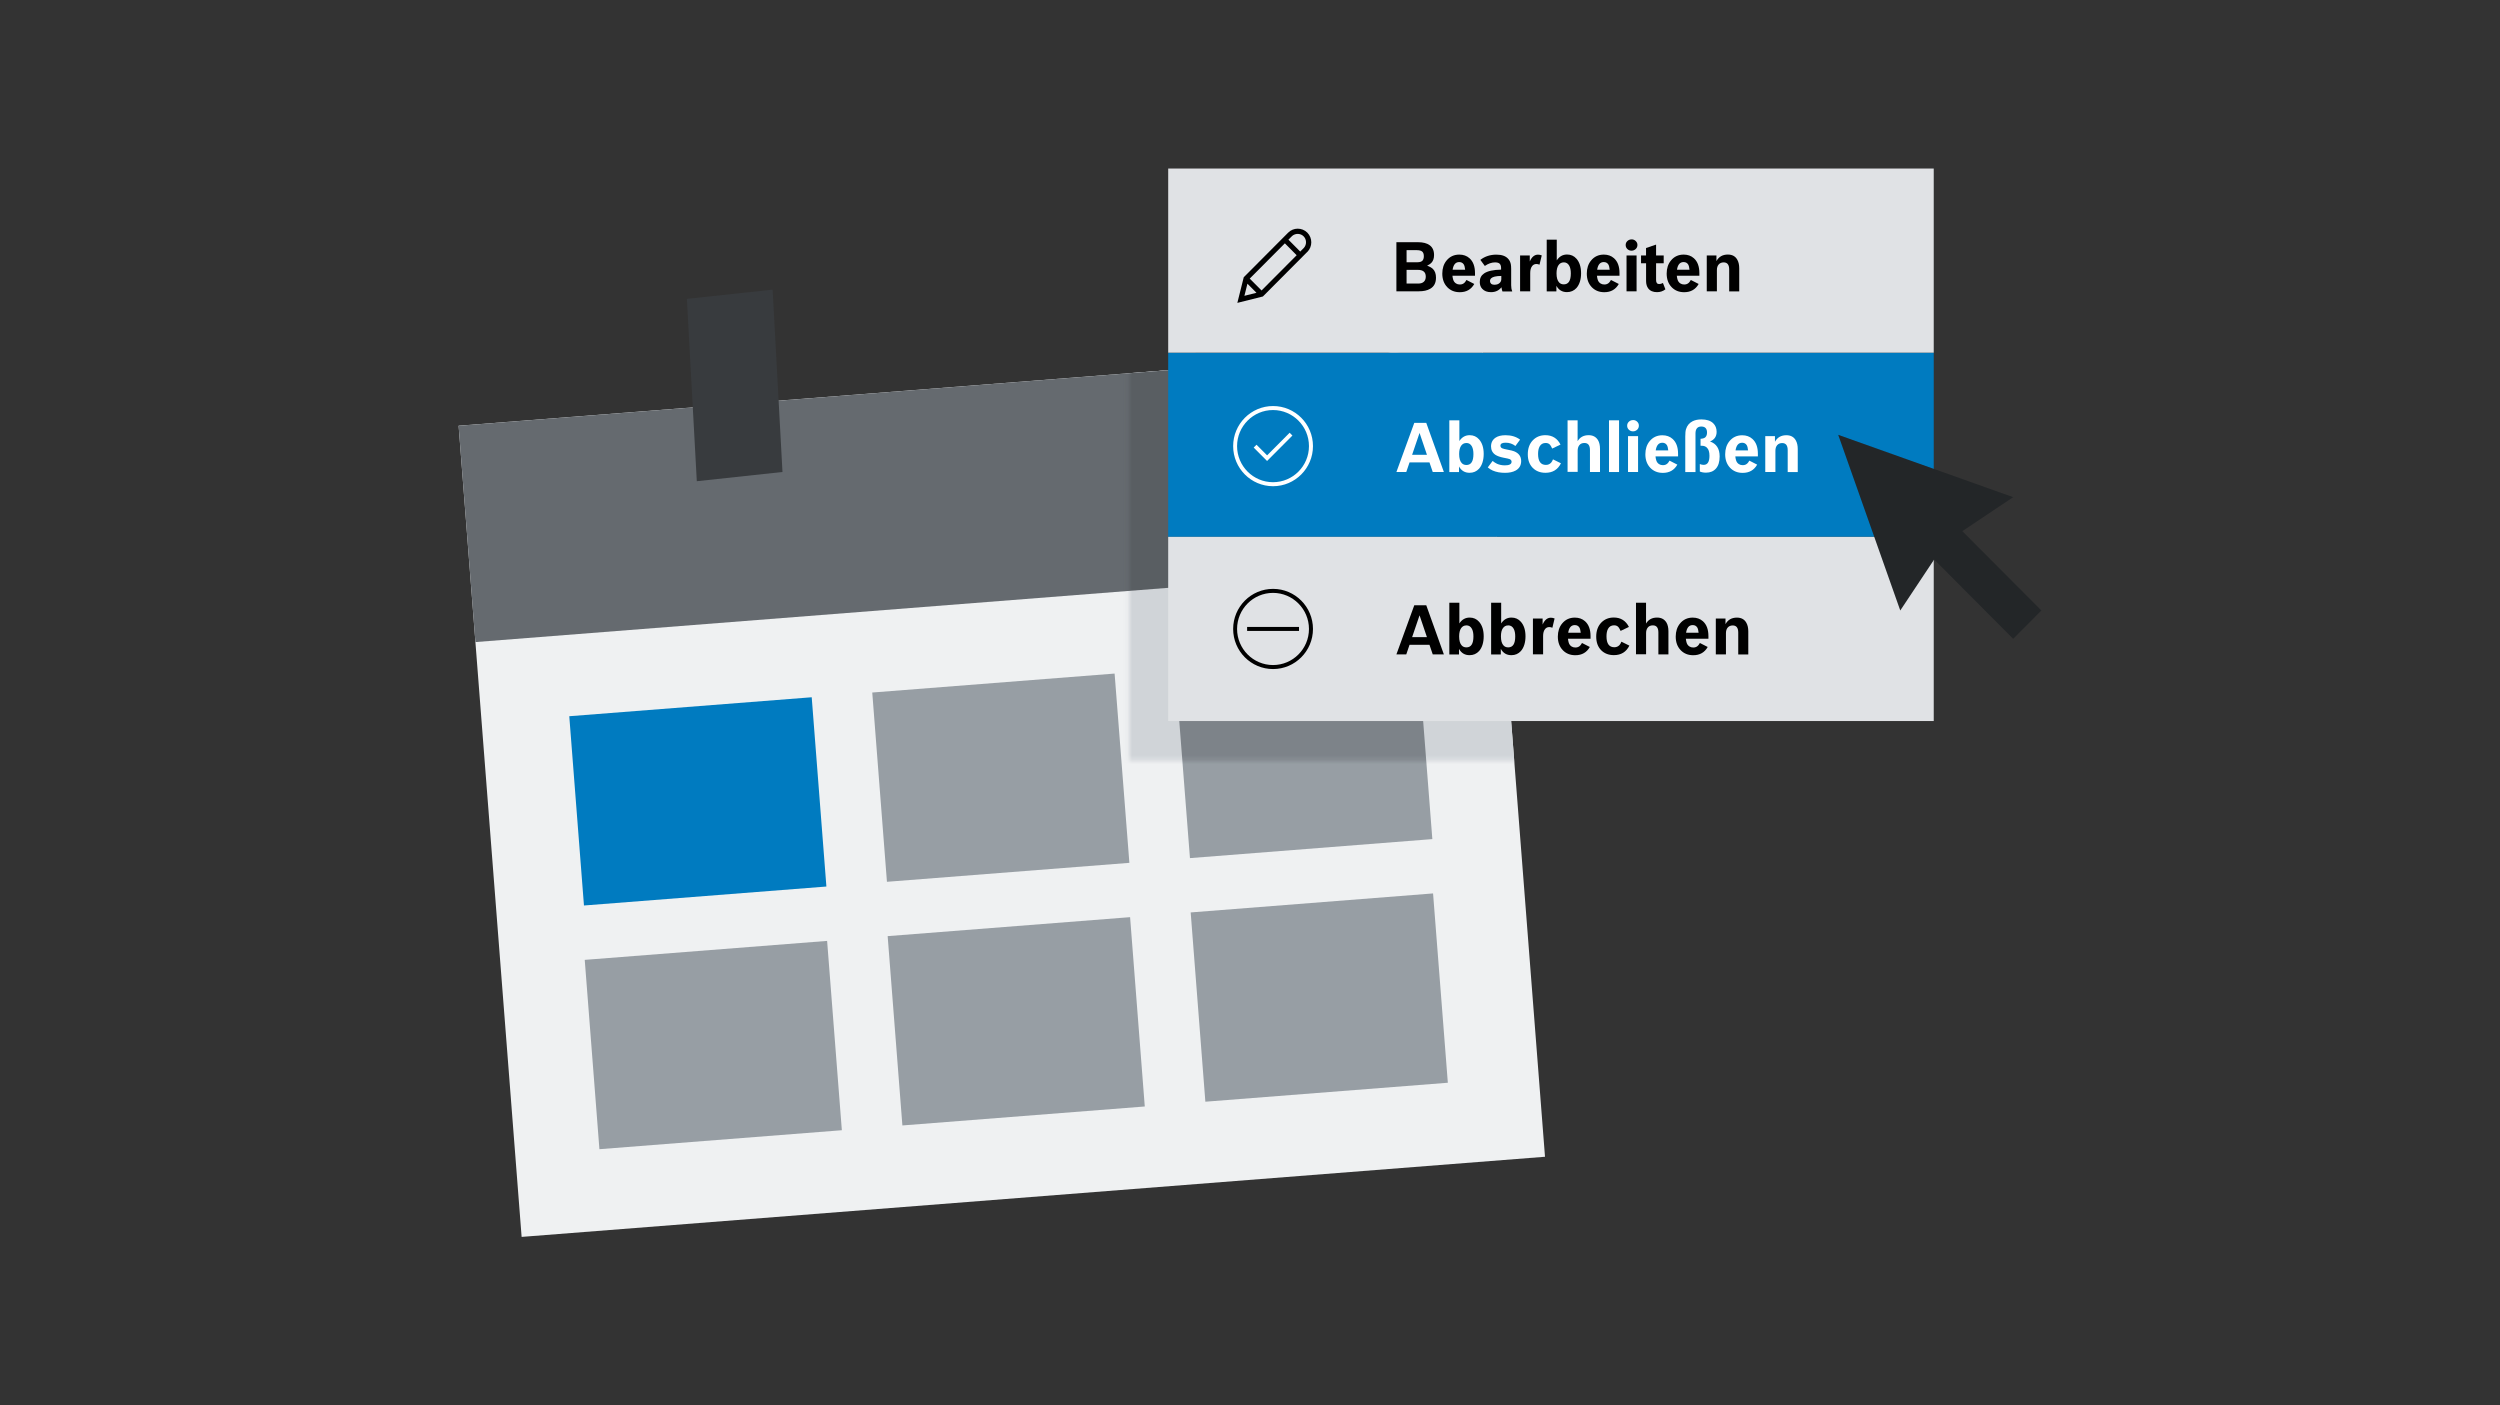 <?xml version="1.0" encoding="UTF-8"?><svg id="Ebene_1" xmlns="http://www.w3.org/2000/svg" xmlns:xlink="http://www.w3.org/1999/xlink" viewBox="0 0 555 312"><rect x="0" y="0" width="555" height="312" fill="#333333" stroke="none"/><defs><style>.cls-1{fill:#1a1c1d;}.cls-2{fill:#7d8389;}.cls-3{fill:#fff;}.cls-4{mask:url(#mask);}.cls-5{fill:none;}.cls-6{fill:#232628;}.cls-7{fill:#656a6f;}.cls-8{fill:#007bc0;}.cls-9{fill:#383b3e;}.cls-10{fill:#eff1f2;}.cls-11{fill:#595e62;}.cls-12{fill:#e0e2e5;}.cls-13{fill:#d0d4d8;}.cls-14{clip-path:url(#clippath);}.cls-15{fill:#979ea4;}</style><clipPath id="clippath"><rect class="cls-5" x="101.81" y="37.41" width="351.38" height="237.18"/></clipPath><mask id="mask" x="101.81" y="46.14" width="318.79" height="228.45" maskUnits="userSpaceOnUse"><g id="mask0_261_5563"><path class="cls-3" d="M420.6,46.14h-169.95v122.66h169.95V46.14Z"/></g></mask></defs><rect class="cls-5" x=".46" y="2.62" width="554.08" height="312"/><g class="cls-14"><path class="cls-10" d="M329,76.72l-227.19,17.79,13.99,180.08,227.19-17.79-13.99-180.08Z"/><path class="cls-8" d="M180.2,154.79l-53.82,4.21,3.26,42.02,53.82-4.21-3.26-42.02Z"/><path class="cls-15" d="M247.45,149.53l-53.81,4.21,3.26,42.02,53.82-4.21-3.28-42.03Z"/><path class="cls-15" d="M314.71,144.26l-53.82,4.21,3.28,42.03,53.81-4.22-3.27-42.02Z"/><path class="cls-15" d="M129.81,213.09l3.26,42.03,53.82-4.21-3.27-42.03-53.81,4.21Z"/><path class="cls-15" d="M197.06,207.82l3.27,42.03,53.81-4.21-3.26-42.03-53.82,4.21Z"/><path class="cls-15" d="M318.14,198.34l-53.81,4.22,3.26,42.02,53.83-4.21-3.28-42.03Z"/><path class="cls-7" d="M329,76.73l-227.19,17.79,3.73,48.02,227.19-17.79-3.73-48.02Z"/><path class="cls-9" d="M154.69,106.83l-2.2-40.48,19.03-2.05,2.19,40.48-19.02,2.05Z"/><path class="cls-9" d="M266.53,99.22l-2.2-40.48,19.02-2.06,2.2,40.48-19.02,2.06Z"/><g class="cls-4"><path class="cls-13" d="M329,76.72l-227.19,17.79,13.99,180.08,227.19-17.79-13.99-180.08Z"/><path class="cls-2" d="M247.45,149.53l-53.81,4.21,3.26,42.02,53.82-4.21-3.28-42.03Z"/><path class="cls-2" d="M314.71,144.26l-53.82,4.21,3.28,42.03,53.81-4.22-3.27-42.02Z"/><path class="cls-11" d="M329,76.73l-227.19,17.79,3.73,48.02,227.19-17.79-3.73-48.02Z"/><path class="cls-1" d="M266.53,99.22l-2.2-40.48,19.02-2.06,2.2,40.48-19.02,2.06Z"/></g><path class="cls-8" d="M429.29,78.29h-169.95v40.88h169.95v-40.88Z"/><path class="cls-12" d="M429.29,37.41h-169.95v40.88h169.95v-40.88Z"/><path class="cls-12" d="M429.29,119.19h-169.95v40.88h169.95v-40.88Z"/><path d="M288.38,140.07h-11.52v-.89h11.52v.89ZM291.48,139.63c0,4.9-3.97,8.9-8.86,8.9s-8.86-3.99-8.86-8.9,3.97-8.9,8.86-8.9,8.86,3.99,8.86,8.9ZM290.59,139.63c0-4.41-3.58-8.01-7.98-8.01s-7.98,3.6-7.98,8.01,3.58,8.01,7.98,8.01,7.98-3.59,7.98-8.01Z"/><path class="cls-3" d="M286.29,96.06l.63.63-5.63,5.65-2.97-2.98.63-.63,2.35,2.36,5.01-5.03ZM291.48,99.04c0,4.9-3.97,8.9-8.86,8.9s-8.86-3.99-8.86-8.9,3.97-8.9,8.86-8.9,8.86,3.99,8.86,8.9ZM290.59,99.04c0-4.41-3.58-8.01-7.98-8.01s-7.98,3.59-7.98,8.01,3.58,8.01,7.98,8.01,7.98-3.59,7.98-8.01Z"/><path class="cls-6" d="M429.38,124.21l-7.52,11.32-13.78-39,38.84,13.84-11.28,7.55,17.55,17.61-6.27,6.29-17.54-17.62Z"/><path d="M290.22,55.92l-.41.41-9.45,9.49-5.67,1.42,1.42-5.69,9.86-9.9c1.17-1.18,3.08-1.18,4.26,0,1.17,1.18,1.17,3.1,0,4.28h0ZM280.06,64.49l7.8-7.83-2.62-2.64-7.8,7.83,2.63,2.64h0ZM276.26,65.67l2.68-.67-2.01-2.02-.67,2.69ZM289.41,52.47c-.69-.7-1.82-.72-2.55-.09l-.83.83,2.62,2.64.83-.84c.64-.73.61-1.86-.09-2.56h0Z"/><path d="M310,64.68v-10.91h4.81c1.1,0,1.96.22,2.56.66.66.47.99,1.2.99,2.19,0,.72-.19,1.29-.57,1.7-.22.24-.54.46-.97.66.56.2.98.44,1.28.72.46.45.69,1.1.69,1.94,0,1.16-.43,1.98-1.29,2.47-.64.38-1.48.56-2.51.56h-5ZM312.26,58.22h2.41c.54,0,.92-.13,1.14-.38.19-.23.28-.55.28-.98s-.11-.79-.35-1c-.24-.23-.69-.33-1.32-.33h-2.16v2.7h0ZM312.26,62.95h2.59c.56,0,.98-.14,1.27-.43.27-.27.4-.64.4-1.11,0-1-.58-1.5-1.76-1.5h-2.5v3.04Z"/><path d="M327.44,61.21h-5c.04.35.09.62.15.81.11.4.33.71.65.91.23.15.51.23.85.23.43,0,.78-.14,1.05-.42.13-.13.27-.33.41-.59l1.74.89c-.69,1.22-1.76,1.83-3.22,1.83-1.13,0-2.05-.37-2.77-1.11-.74-.77-1.11-1.77-1.11-3.02,0-1.17.32-2.15.96-2.92.71-.86,1.65-1.3,2.82-1.3.9,0,1.65.27,2.25.8.82.73,1.23,1.83,1.23,3.31v.58ZM325.26,59.87c-.05-.52-.15-.91-.3-1.16-.23-.36-.57-.53-1.02-.53-.8,0-1.29.57-1.46,1.7h2.78Z"/><path d="M333.35,63.74c-.56.74-1.35,1.12-2.35,1.12-.83,0-1.48-.24-1.94-.74-.37-.39-.55-.9-.55-1.52,0-.84.32-1.47.96-1.9.78-.53,2.04-.81,3.77-.84v-.36c0-.41-.1-.72-.28-.92-.21-.23-.57-.33-1.06-.33-.75,0-1.5.26-2.27.79l-.99-1.35c1.01-.78,2.2-1.16,3.57-1.16,1.23,0,2.11.33,2.66.99.27.31.44.7.53,1.13.05.27.08.62.08,1.05v3.61c0,.51.07.94.22,1.3v.09h-2.16c-.09-.24-.16-.55-.22-.94v-.02ZM333.28,61.26c-.61,0-1.1.06-1.47.15-.69.17-1.03.49-1.03.98,0,.24.08.43.23.58.17.17.43.24.77.24.49,0,.87-.13,1.15-.4.23-.22.36-.5.36-.84v-.7h0Z"/><path d="M337.46,64.68v-7.97h2.15v1.34c.44-1.01,1.05-1.52,1.83-1.52.26,0,.54.06.83.17l-.5,2.06c-.23-.1-.46-.15-.69-.15-.39,0-.7.15-.94.45-.3.38-.43.9-.43,1.56v4.05h-2.25Z"/><path d="M343.37,64.68v-11.48h2.23v4.6c.56-.86,1.32-1.3,2.29-1.3.84,0,1.54.31,2.09.94.68.78,1.02,1.85,1.02,3.22s-.35,2.51-1.03,3.28c-.55.6-1.25.91-2.1.91-1.06,0-1.84-.47-2.35-1.4v1.24h-2.15ZM347.15,58.25c-.49,0-.87.2-1.16.61-.29.42-.44,1.03-.44,1.83,0,.94.19,1.61.58,2.02.26.28.6.42,1.03.42,1.04,0,1.56-.8,1.56-2.42,0-.72-.11-1.28-.33-1.69-.27-.51-.68-.78-1.24-.78h0Z"/><path d="M359.52,61.21h-5c.04.35.09.62.15.81.11.4.33.71.65.91.23.15.51.23.85.23.43,0,.78-.14,1.05-.42.13-.13.27-.33.41-.59l1.74.89c-.69,1.22-1.76,1.83-3.22,1.83-1.13,0-2.05-.37-2.77-1.11-.74-.77-1.11-1.77-1.11-3.02,0-1.17.32-2.15.96-2.92.71-.86,1.65-1.3,2.82-1.3.9,0,1.65.27,2.25.8.82.73,1.23,1.83,1.23,3.31v.58ZM357.35,59.87c-.05-.52-.15-.91-.3-1.16-.23-.36-.57-.53-1.02-.53-.8,0-1.29.57-1.46,1.7h2.78Z"/><path d="M362.21,53.14c.37,0,.68.13.93.38.24.24.37.52.37.86s-.12.65-.37.89c-.26.24-.56.38-.94.38s-.69-.13-.94-.38c-.24-.24-.36-.53-.36-.88s.12-.62.36-.86c.25-.25.57-.38.94-.38h0ZM361.09,64.68v-7.97h2.23v7.97h-2.23Z"/><path d="M365.42,58.45h-1.11v-1.74h1.11v-1.65l2.23-.76v2.41h1.69v1.74h-1.69v3.73c0,.58.23.88.69.88.27,0,.54-.08.83-.24l.55,1.41c-.53.42-1.16.63-1.86.63-.88,0-1.53-.28-1.95-.83-.31-.41-.48-.96-.48-1.65v-3.93h0Z"/><path d="M377.25,61.21h-5c.04.35.09.62.15.81.11.4.33.71.65.91.23.15.51.23.85.23.43,0,.78-.14,1.05-.42.13-.13.27-.33.41-.59l1.74.89c-.69,1.22-1.76,1.83-3.22,1.83-1.13,0-2.05-.37-2.77-1.11-.74-.77-1.11-1.77-1.11-3.02,0-1.17.32-2.15.96-2.92.71-.86,1.65-1.3,2.82-1.3.9,0,1.65.27,2.25.8.82.73,1.23,1.83,1.23,3.31v.58ZM375.07,59.87c-.05-.52-.15-.91-.3-1.16-.23-.36-.56-.53-1.02-.53-.8,0-1.29.57-1.46,1.7h2.78Z"/><path d="M378.9,64.68v-7.97h2.15v1.25c.53-.97,1.38-1.45,2.54-1.45.97,0,1.68.39,2.1,1.17.28.5.42,1.13.42,1.88v5.13h-2.23v-4.86c0-1.06-.41-1.58-1.23-1.58-.47,0-.83.16-1.1.46-.27.31-.4.72-.4,1.27v4.7h-2.23Z"/><path class="cls-3" d="M317.34,102.65h-4.42l-.73,2.14h-2.19l3.97-10.91h2.66l3.91,10.91h-2.47l-.73-2.14ZM316.78,100.96l-1.64-4.85-1.65,4.85h3.29Z"/><path class="cls-3" d="M321.75,104.79v-11.48h2.23v4.6c.56-.86,1.32-1.3,2.29-1.3.84,0,1.54.31,2.09.94.68.78,1.02,1.85,1.02,3.22s-.35,2.51-1.03,3.28c-.55.6-1.25.91-2.1.91-1.06,0-1.84-.47-2.35-1.4v1.24h-2.15ZM325.53,98.35c-.49,0-.87.2-1.16.61-.29.42-.44,1.03-.44,1.83,0,.94.19,1.61.58,2.02.26.28.6.42,1.03.42,1.04,0,1.56-.8,1.56-2.42,0-.72-.11-1.28-.33-1.69-.27-.51-.68-.78-1.24-.78h0Z"/><path class="cls-3" d="M330.29,103.76l1.07-1.43c.35.28.67.49.98.63.52.23,1.1.35,1.74.35.99,0,1.49-.27,1.49-.8,0-.26-.14-.45-.41-.58-.18-.08-.64-.18-1.38-.32-.78-.15-1.38-.37-1.8-.64-.65-.44-.97-1.06-.97-1.88s.34-1.48,1.01-1.93c.56-.37,1.29-.54,2.22-.54,1.27,0,2.34.32,3.22.98l-1.04,1.41c-.63-.49-1.35-.73-2.16-.73s-1.16.23-1.16.67c0,.25.13.45.38.57.23.1.64.21,1.25.32.63.11,1.1.23,1.41.35,1.04.42,1.56,1.14,1.56,2.16,0,.96-.41,1.66-1.22,2.11-.62.34-1.4.51-2.36.51-1.06,0-1.97-.17-2.74-.51-.36-.16-.73-.39-1.1-.7h0Z"/><path class="cls-3" d="M344.77,101.98l1.76.87c-.7,1.41-1.84,2.11-3.44,2.11-1.16,0-2.1-.37-2.82-1.09-.74-.75-1.1-1.75-1.1-3.03s.38-2.36,1.16-3.14c.72-.72,1.63-1.09,2.74-1.09,1.53,0,2.66.7,3.36,2.09l-1.85.88c-.16-.35-.3-.61-.44-.79-.24-.31-.58-.45-1-.45-.63,0-1.08.27-1.36.8-.23.42-.33.97-.33,1.64,0,1.62.58,2.43,1.74,2.43.47,0,.85-.17,1.15-.49.15-.17.3-.42.43-.76Z"/><path class="cls-3" d="M348,104.79v-11.48h2.23v4.63c.52-.88,1.34-1.33,2.44-1.33.95,0,1.63.37,2.08,1.09.3.5.45,1.15.45,1.95v5.13h-2.23v-4.86c0-1.06-.41-1.58-1.23-1.58-.51,0-.9.17-1.16.53-.23.31-.34.71-.34,1.19v4.7h-2.23Z"/><path class="cls-3" d="M357.2,104.79v-11.48h2.23v11.48h-2.23Z"/><path class="cls-3" d="M362.54,93.25c.37,0,.68.13.93.38.24.24.36.52.36.86s-.12.65-.36.89c-.26.24-.57.38-.94.38s-.69-.13-.94-.38c-.24-.24-.36-.53-.36-.88s.12-.62.36-.86c.25-.25.57-.38.94-.38h0ZM361.42,104.79v-7.97h2.23v7.97h-2.23Z"/><path class="cls-3" d="M372.52,101.32h-5c.04.35.09.62.15.81.11.4.33.71.65.91.23.15.51.23.85.23.43,0,.78-.14,1.05-.42.13-.13.27-.33.41-.59l1.74.89c-.69,1.22-1.76,1.83-3.22,1.83-1.13,0-2.05-.37-2.77-1.11-.74-.77-1.11-1.77-1.11-3.02,0-1.17.32-2.15.96-2.92.71-.86,1.65-1.3,2.82-1.3.9,0,1.65.27,2.25.8.82.73,1.23,1.83,1.23,3.31v.58ZM370.35,99.98c-.05-.52-.15-.91-.3-1.16-.23-.36-.57-.53-1.02-.53-.8,0-1.29.57-1.46,1.7h2.78Z"/><path class="cls-3" d="M374.13,104.79v-7.88c0-.75.05-1.3.17-1.65.24-.79.73-1.37,1.45-1.74.54-.27,1.19-.41,1.96-.41,1.15,0,2.02.28,2.61.84.51.49.77,1.13.77,1.91,0,1.04-.49,1.75-1.47,2.15,1.43.49,2.14,1.6,2.14,3.32,0,1.17-.27,2.06-.81,2.68-.54.62-1.28.92-2.22.92-.53,0-.99-.09-1.37-.25v-1.65h.03c.27.11.54.17.83.17.85,0,1.28-.67,1.28-2.01,0-.85-.19-1.46-.58-1.82-.23-.21-.49-.34-.82-.39-.13-.02-.33-.03-.58-.03v-1.54c.49-.02.84-.13,1.06-.33.25-.24.38-.58.38-1.05,0-.89-.43-1.34-1.27-1.34s-1.29.51-1.29,1.54v8.57h-2.25Z"/><path class="cls-3" d="M390.24,101.32h-5c.04.35.09.62.15.81.11.4.33.71.65.91.23.15.51.23.85.23.43,0,.78-.14,1.05-.42.13-.13.27-.33.41-.59l1.74.89c-.69,1.22-1.76,1.83-3.22,1.83-1.13,0-2.05-.37-2.77-1.11-.74-.77-1.11-1.77-1.11-3.02,0-1.17.32-2.15.96-2.92.71-.86,1.65-1.3,2.82-1.3.9,0,1.65.27,2.25.8.82.73,1.23,1.83,1.23,3.31v.58ZM388.07,99.98c-.05-.52-.15-.91-.3-1.16-.23-.36-.57-.53-1.02-.53-.8,0-1.29.57-1.46,1.7h2.78Z"/><path class="cls-3" d="M391.89,104.79v-7.97h2.15v1.25c.53-.97,1.38-1.45,2.54-1.45.97,0,1.68.39,2.1,1.17.28.5.42,1.13.42,1.88v5.13h-2.23v-4.86c0-1.06-.41-1.58-1.23-1.58-.47,0-.83.16-1.1.46-.27.31-.4.72-.4,1.27v4.7h-2.23Z"/><path d="M317.34,143.14h-4.42l-.73,2.14h-2.19l3.97-10.91h2.66l3.91,10.91h-2.47l-.73-2.14ZM316.78,141.45l-1.64-4.85-1.65,4.85h3.29Z"/><path d="M321.75,145.28v-11.48h2.23v4.6c.56-.86,1.32-1.3,2.29-1.3.84,0,1.54.31,2.09.94.68.78,1.02,1.85,1.02,3.22s-.35,2.51-1.03,3.28c-.55.6-1.25.91-2.1.91-1.06,0-1.84-.47-2.35-1.4v1.24h-2.15ZM325.53,138.84c-.49,0-.87.2-1.16.61-.29.42-.44,1.03-.44,1.83,0,.94.19,1.61.58,2.02.26.28.6.42,1.03.42,1.04,0,1.56-.8,1.56-2.42,0-.72-.11-1.28-.33-1.69-.27-.51-.68-.78-1.24-.78h0Z"/><path d="M331.03,145.28v-11.48h2.23v4.6c.56-.86,1.32-1.3,2.29-1.3.84,0,1.54.31,2.09.94.68.78,1.02,1.85,1.02,3.22s-.35,2.51-1.03,3.28c-.55.6-1.25.91-2.1.91-1.06,0-1.84-.47-2.35-1.4v1.24h-2.15ZM334.81,138.84c-.49,0-.87.2-1.16.61-.3.42-.44,1.03-.44,1.83,0,.94.19,1.61.58,2.02.26.28.6.42,1.03.42,1.04,0,1.56-.8,1.56-2.42,0-.72-.11-1.28-.33-1.69-.27-.51-.68-.78-1.24-.78h0Z"/><path d="M340.31,145.28v-7.97h2.15v1.34c.44-1.01,1.05-1.52,1.83-1.52.26,0,.54.06.83.17l-.49,2.06c-.23-.1-.46-.15-.69-.15-.39,0-.7.15-.94.45-.3.37-.43.9-.43,1.56v4.05h-2.25Z"/><path d="M353.09,141.8h-5c.04.35.09.62.15.81.11.4.33.71.65.91.23.15.51.23.85.23.43,0,.78-.14,1.05-.42.13-.13.27-.33.41-.59l1.74.89c-.69,1.22-1.76,1.83-3.22,1.83-1.13,0-2.05-.37-2.77-1.11-.74-.77-1.11-1.77-1.11-3.02,0-1.17.32-2.15.96-2.92.71-.86,1.65-1.3,2.82-1.3.9,0,1.65.27,2.25.8.82.73,1.23,1.83,1.23,3.31v.58ZM350.92,140.46c-.05-.52-.15-.91-.3-1.16-.23-.36-.57-.53-1.02-.53-.8,0-1.29.57-1.46,1.7h2.78Z"/><path d="M359.96,142.46l1.76.87c-.7,1.41-1.84,2.11-3.44,2.11-1.16,0-2.1-.37-2.82-1.09-.74-.75-1.1-1.75-1.1-3.03s.38-2.36,1.16-3.14c.72-.72,1.63-1.09,2.74-1.09,1.53,0,2.66.7,3.36,2.09l-1.85.88c-.16-.35-.3-.61-.44-.79-.24-.31-.58-.45-1-.45-.63,0-1.08.27-1.36.8-.23.42-.33.97-.33,1.64,0,1.62.58,2.43,1.74,2.43.47,0,.85-.17,1.15-.49.15-.17.3-.42.43-.76Z"/><path d="M363.19,145.28v-11.48h2.23v4.63c.52-.88,1.34-1.33,2.44-1.33.95,0,1.63.37,2.08,1.09.3.5.45,1.15.45,1.95v5.13h-2.23v-4.86c0-1.06-.41-1.58-1.23-1.58-.51,0-.9.17-1.16.53-.23.31-.34.71-.34,1.19v4.7h-2.23Z"/><path d="M379.26,141.8h-5c.04.35.09.62.15.81.11.4.33.71.65.91.23.15.51.23.85.23.43,0,.78-.14,1.05-.42.13-.13.27-.33.41-.59l1.74.89c-.69,1.22-1.76,1.83-3.22,1.83-1.13,0-2.05-.37-2.77-1.11-.74-.77-1.11-1.77-1.11-3.02,0-1.17.32-2.15.96-2.92.71-.86,1.65-1.3,2.82-1.3.9,0,1.65.27,2.25.8.82.73,1.23,1.83,1.23,3.31v.58ZM377.09,140.46c-.05-.52-.15-.91-.3-1.16-.23-.36-.56-.53-1.02-.53-.8,0-1.29.57-1.46,1.7h2.78Z"/><path d="M380.91,145.28v-7.97h2.15v1.25c.53-.97,1.38-1.45,2.54-1.45.97,0,1.68.39,2.1,1.17.28.5.42,1.13.42,1.88v5.13h-2.23v-4.86c0-1.06-.41-1.58-1.23-1.58-.47,0-.83.16-1.1.46-.27.31-.4.72-.4,1.27v4.7h-2.23Z"/></g></svg>